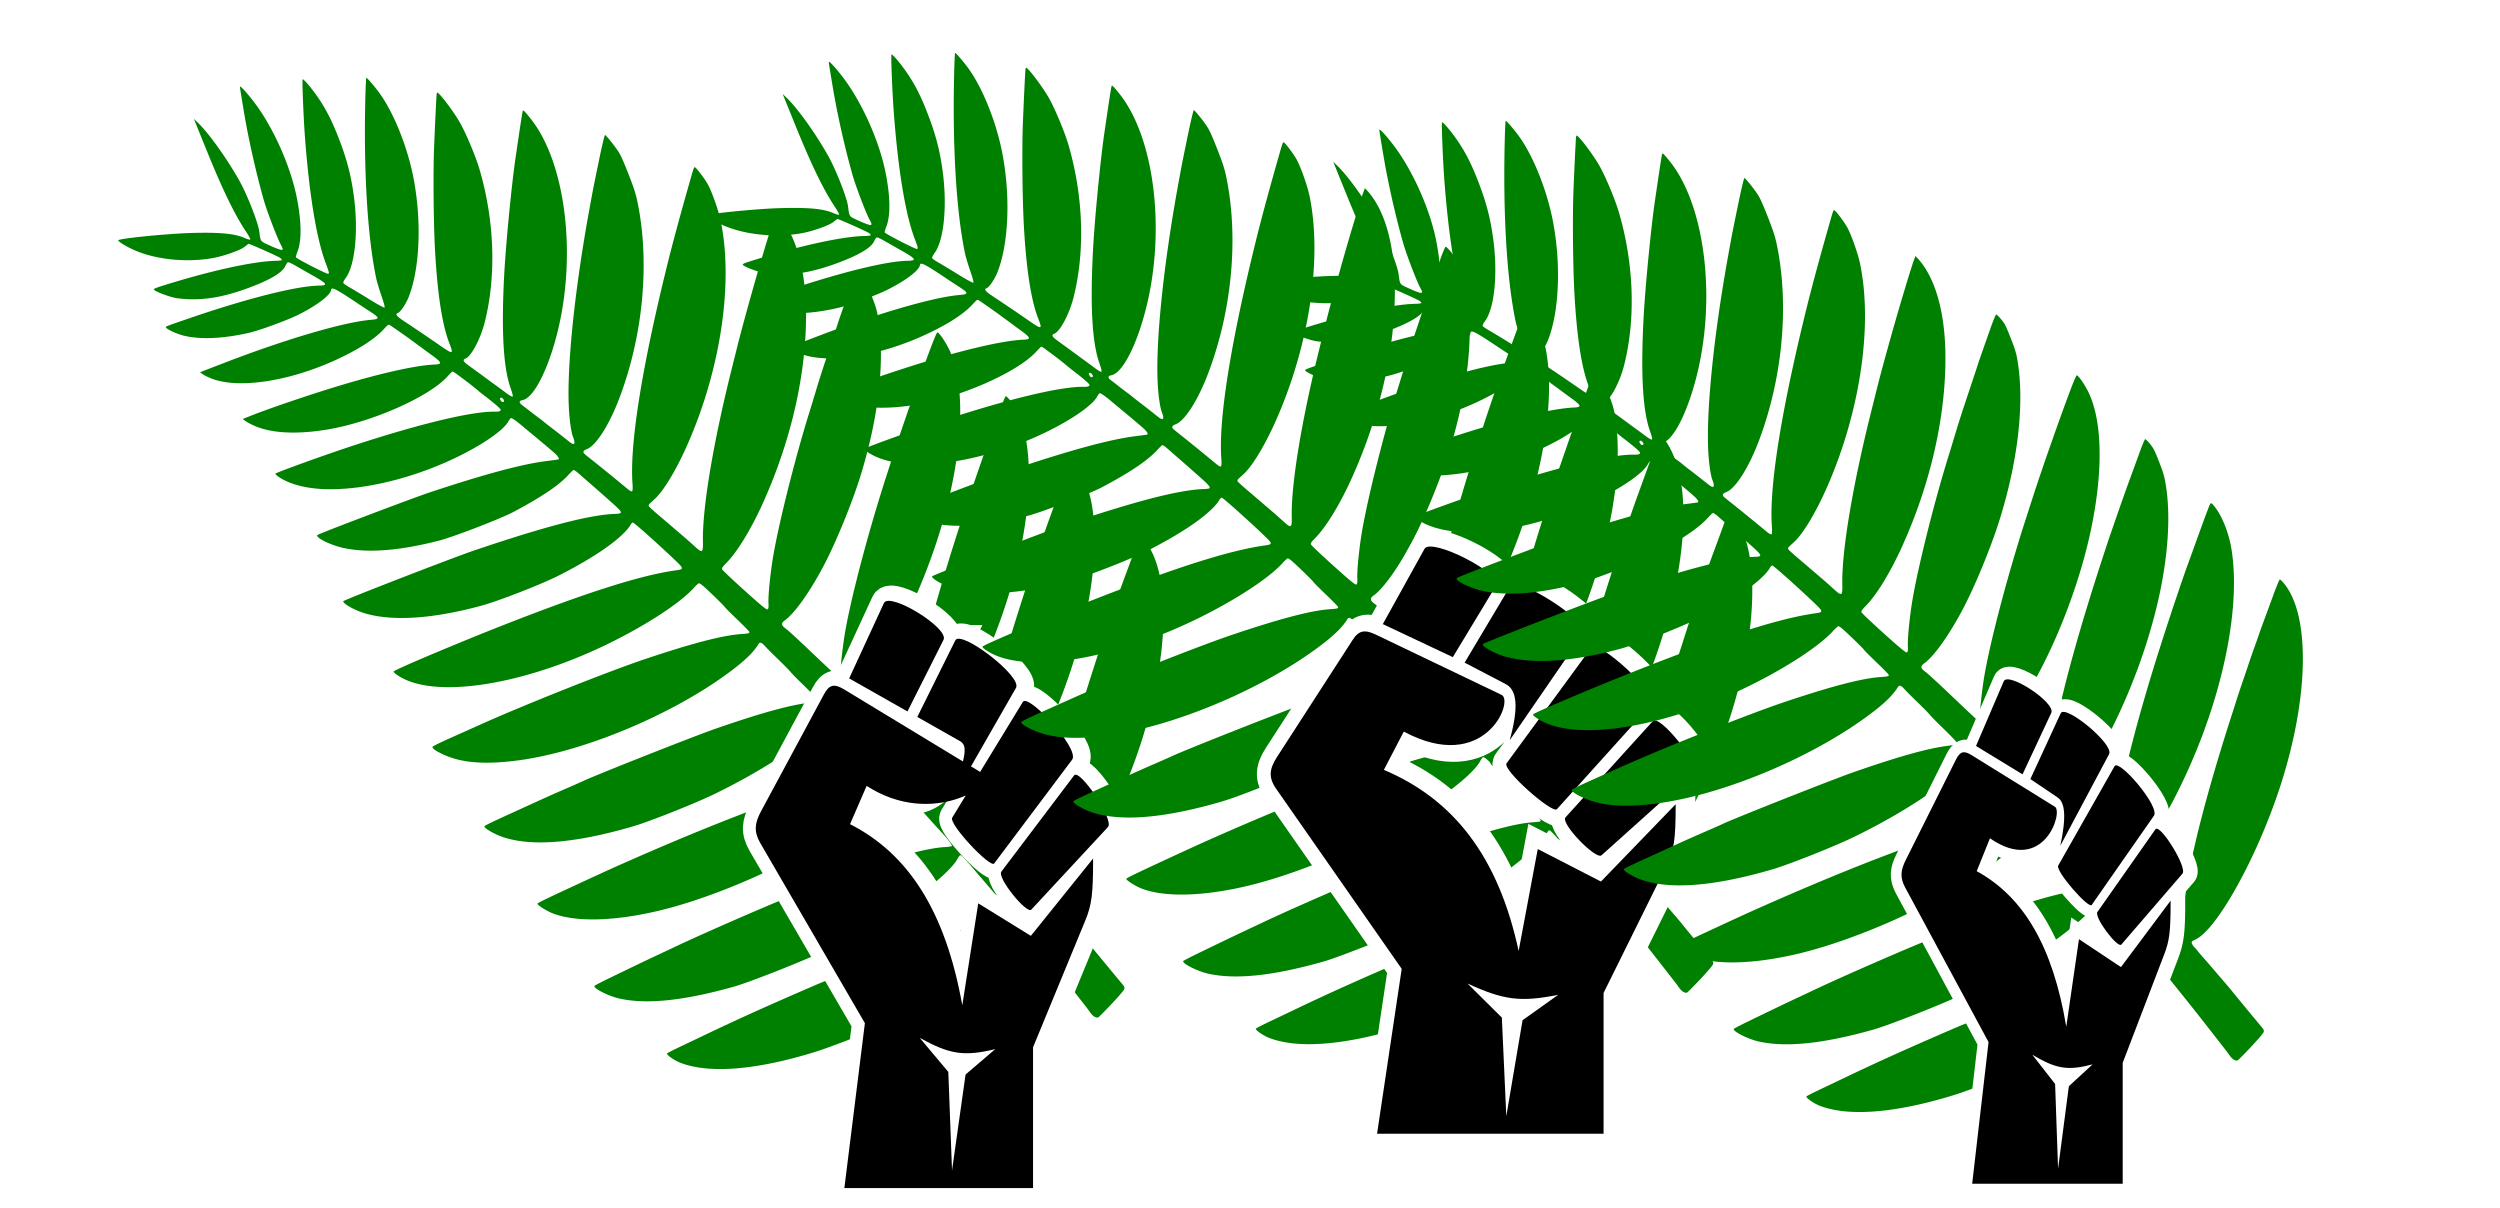 <?xml version="1.0"?>
<svg xmlns="http://www.w3.org/2000/svg" width="1549.52" height="748.423" viewBox="0 0 1549.52 748.423">
  <rect width="1549.52" height="748.423" ry="0" fill="#fff"/>
  <path d="M689.05 622.178c4.323-4.585 7.714-8.588 7.839-9.254.164-.88-.051-1.498-.862-2.469-6.426-7.704-17.789-21.474-18.528-22.453-.518-.685-3.205-3.872-5.972-7.08a2383.182 2383.182 0 01-7.437-8.662 370.997 370.997 0 00-4.9-5.616c-1.372-1.535-2.908-3.362-3.412-4.06-.505-.697-1.339-1.626-1.853-2.065-.514-.438-1.175-1.41-1.469-2.16-.526-1.343-.489-1.386 2.501-2.891 13.277-6.686 37.574-50.552 51.66-93.27 18.373-55.72 19.398-107.587 2.521-127.581-.98-1.163-2.016-2.102-2.301-2.087-.285.015-2.026 4.18-3.869 9.258a2183.667 2183.667 0 01-5.723 15.576c-1.304 3.49-2.701 7.345-3.103 8.568-.403 1.223-1.775 5.124-3.051 8.67-1.276 3.546-2.702 7.634-3.17 9.086-.467 1.452-1.985 5.925-3.372 9.941-1.388 4.016-3.12 9.18-3.848 11.476a4208.5 4208.5 0 01-3.766 11.76c-20.158 62.659-30.911 109.393-29.745 129.276.158 2.697.012 4.808-.349 5.04-.418.268-1.482-.548-3.252-2.494-1.447-1.592-3.37-3.694-4.274-4.673a151.716 151.716 0 01-2.856-3.187 125.26 125.26 0 00-2.874-3.18 138.018 138.018 0 01-3.388-3.788 120.676 120.676 0 00-3.792-4.167c-4.468-4.653-6.879-7.285-7.03-7.675-.088-.225-1.119-1.396-2.292-2.602a7138.664 7138.664 0 01-5.062-5.211c-1.611-1.66-2.932-3.35-2.935-3.753-.003-.47 1.04-1.242 2.913-2.155 9.61-4.684 24.69-27.835 38.795-59.56 21.865-49.18 31.841-101.2 25.995-135.544-1.83-10.745-6.404-21.574-11.474-27.16-.718-.79-1.157-.93-1.517-.482-.519.645-3.054 7.373-9.002 23.893a3190.871 3190.871 0 01-4.29 11.861c-5.72 15.558-17.282 50.636-23.75 72.053-15.486 51.277-23.343 88.607-22.297 105.929.165 2.734.042 5.073-.273 5.196-.548.215-6.62-5.157-7.04-6.229-.111-.284-1.758-2.014-3.66-3.845-1.9-1.83-3.556-3.58-3.677-3.89-.12-.309-1.74-1.97-3.599-3.69-1.858-1.721-3.465-3.348-3.57-3.616-.105-.268-1.808-2.066-3.785-3.995-4.03-3.935-7.215-7.495-7.861-8.791-.352-.707.077-1.23 2.354-2.865 6.86-4.93 17.906-20.476 27.02-38.031 16.59-31.954 28.949-68.078 34.27-100.171 3.509-21.17 4.035-40.188 1.533-55.432-.888-5.411-1.483-7.468-4.128-14.264-2.76-7.09-3.362-8.281-5.625-11.12-1.395-1.748-2.773-3.085-3.063-2.972-.29.114-1.919 4.059-3.62 8.767-1.7 4.707-4.153 11.422-5.449 14.92-2.454 6.624-5.163 14.268-9.549 26.943-1.422 4.11-3.072 8.875-3.667 10.588-.595 1.714-3.325 10.051-6.068 18.528-20.325 62.817-31.74 110.79-31.395 131.94.067 4.132-.056 4.617-1.118 4.424-.737-.134-10.849-9.502-11.186-10.363-.114-.291-4.63-4.746-10.034-9.901-5.405-5.155-10.176-10.067-10.602-10.917-.76-1.513-.727-1.587 1.628-3.653 3.586-3.147 6.054-6.061 10.858-12.821 18.64-26.232 36.983-69.57 45.653-107.859 8.506-37.569 8.468-69.782-.106-88.74-2.248-4.971-6.755-11.604-7.752-11.408-.25.049-1.664 3.24-3.142 7.093-6.145 16.017-18.295 50.528-23.639 67.146a6270.086 6270.086 0 01-4.268 13.203c-11.223 34.575-21.826 74.428-25.983 97.658-1.402 7.835-2.972 21.506-2.96 25.789.005 2.292-.698 3.144-1.97 2.386-.375-.223-7.158-6.59-15.074-14.147-7.917-7.557-15.384-14.44-16.595-15.294-3.15-2.222-3.362-3.565-.847-5.368 5.975-4.284 15.08-17.006 23.586-32.953 7.731-14.497 17.82-38.991 23.233-56.409 11.445-36.824 15.395-72.4 10.936-98.493-.79-4.619-1.504-6.957-4.263-13.941-3.014-7.63-3.542-8.665-5.82-11.406-1.378-1.658-2.757-3.001-3.065-2.985-.308.015-1.827 3.62-3.374 8.009-6.224 17.654-7.622 21.672-8.307 23.872-.394 1.263-2.337 7.139-4.319 13.057-5.2 15.528-6.952 20.966-9.71 30.142-1.35 4.49-3.103 10.242-3.894 12.782-8.72 27.98-18.915 68.697-22.348 89.253-1.714 10.262-3.057 23.827-2.816 28.424.138 2.626-.031 3.646-.647 3.887-.628.246-4.152-2.662-14.266-11.772-7.388-6.654-13.6-12.534-13.804-13.067-.289-.755.278-1.62 2.57-3.92 6.579-6.607 15.067-20.396 22.227-36.108 17.891-39.258 27.476-81.182 27.207-118.996-.194-27.292-6.406-48.865-17.465-60.652l-1.108-1.18-1.166 3.148c-1.344 3.632-7.683 24.554-11.567 38.177-4.827 16.936-8.981 32.162-11.18 40.977l-3.676 14.72c-11.49 45.991-18.178 86.17-17.745 106.598.152 7.165-.309 7.391-5.465 2.679a363.182 363.182 0 00-7.706-6.805c-2.141-1.826-5.29-4.523-6.996-5.994-1.707-1.47-5.371-4.597-8.143-6.948-2.771-2.351-5.157-4.577-5.302-4.946-.145-.37.136-1.044.624-1.498.488-.455 1.933-1.782 3.212-2.949 5.282-4.821 12.992-17.54 19.617-32.36 21.058-47.108 29.229-101.235 21.146-140.08-1.314-6.316-5.644-18.49-8.058-22.66-2.408-4.157-7.454-10.706-8.066-10.467-.533.209-.66.61-4.483 14.097-5.249 18.52-9.526 34.44-12.584 46.831-15.768 63.904-23.237 110.97-21.45 135.177.208 2.821.094 4.673-.298 4.827-.35.137-1.45-.426-2.445-1.251-7.11-5.894-16.195-13.292-21.6-17.591-6.355-5.054-6.044-4.761-6.05-5.705-.005-.557.667-1.069 2.176-1.66 5.664-2.219 13.793-14.984 20.042-31.472 14.817-39.089 18.997-84.159 11.276-121.571-1.108-5.37-2.05-8.31-5.518-17.219-2.842-7.3-4.797-11.71-6.103-13.759-2.326-3.652-7.813-10.514-8.509-10.641-.276-.05-1.898 6.693-3.605 14.985-4.04 19.62-3.818 18.488-6.308 32.213-8.917 49.152-13.726 95.627-12.54 121.192.377 8.111 1.438 15.768 2.595 18.724 1.735 4.427.93 5.541-2.212 3.064-1.066-.841-3.573-2.826-5.572-4.412a335.716 335.716 0 00-6.233-4.825c-1.43-1.068-3.174-2.444-3.876-3.058-.7-.613-2.255-1.821-3.454-2.684-1.198-.863-3.62-2.7-5.38-4.083a305.284 305.284 0 00-4.751-3.665c-2.125-1.58-2.064-2.7.17-3.125 7.057-1.343 16.138-19.228 21.96-43.249 11.553-47.668 4.658-103.173-16.183-130.279-1.497-1.947-3.336-4.174-4.087-4.95-1.286-1.329-1.38-1.345-1.626-.267-.287 1.262-1.44 8.653-2.858 18.311-.507 3.456-1.169 7.954-1.47 9.997-2.528 17.15-6.118 54.274-7.116 73.579-1.747 33.795-.489 56.353 3.842 68.881 1.435 4.152 1.77 5.632 1.316 5.81-.335.131-2.241-1-4.237-2.512a335.646 335.646 0 00-6.306-4.662c-1.473-1.052-3.026-2.182-3.452-2.513-.886-.687-8.15-5.993-13.021-9.509-3.511-2.534-4.038-3.629-2.11-4.384 3.609-1.414 9.303-12.117 11.914-22.397 7.314-28.793 6.133-63.206-3.264-95.119-2.363-8.021-8.575-22.767-12.235-29.038-4.276-7.327-12.935-18.702-13.938-18.31-.158.063-.334.798-.391 1.634-.29 4.225-1.056 20.363-1.54 32.5-.636 15.892-.315 47.973.646 64.616 1.536 26.632 4.404 45.115 8.75 56.408 2.824 7.335 2.6 7.366-6.691.925a1076.693 1076.693 0 00-20.56-13.91c-5.564-3.673-6.491-4.831-4.493-5.614 1.605-.629 4.988-5.71 6.669-10.017 6.837-17.524 8.05-46.46 3.058-72.928-3.64-19.296-12.051-40.526-21.01-53.029-2.958-4.127-7.935-9.921-8.374-9.75-.144.057-.386 4.815-.537 10.574-1.225 46.444 1.192 87.496 6.7 113.79.401 1.915 1.826 6.667 3.165 10.56 1.648 4.788 2.281 7.205 1.956 7.475-.263.22-4.35-1.999-9.08-4.928-4.732-2.93-10.307-6.298-12.391-7.485-2.084-1.187-3.912-2.471-4.061-2.854-.15-.382.498-1.728 1.44-2.99 5.796-7.764 7.967-28.72 5.191-50.097-1.748-13.465-4.441-23.767-9.768-37.363-4.241-10.825-7.923-17.914-13.241-25.49-3.67-5.23-8.203-10.514-8.813-10.275-.434.17.492 23.418 1.428 35.883 2.682 35.7 7.148 62.82 12.85 78.033 2.112 5.634 2.286 6.372 1.575 6.65-.806.316-19.693-9.366-20.051-10.279-.104-.265.401-2.016 1.122-3.892 2.636-6.854 2.31-19.54-.889-34.59-4.097-19.276-14.642-42.543-26.106-57.601-4.68-6.148-8.914-10.692-8.818-9.465.102 1.299 2.772 17.367 3.864 23.25 2.795 15.062 6.829 32.388 10.853 46.62 1.954 6.91 8.18 23.275 10.56 27.758 1.466 2.76 1.526 3.036.73 3.348-.487.19-3.547-.885-6.948-2.441-6.763-3.096-6.154-2.302-7.119-9.274-.74-5.35-7.41-22.383-11.97-30.572-7.948-14.273-19.38-30.251-26.387-36.883l-2.125-2.011 7.905 19.513c9.849 24.309 17.276 39.635 24.403 50.355 1.465 2.202 2.665 4.335 2.668 4.739.003.499-1.304.174-4.069-1.01-5.943-2.545-15.583-3.383-32.903-2.862-15.276.46-44.87 3.447-44.857 4.527.01.911 5.154 4.021 10.37 6.271 13.15 5.672 31.418 7.546 47.484 4.873 7.121-1.185 17.8-4.915 20.54-7.173 1.12-.923 2.173-1.733 2.343-1.799.465-.182 18.104 7.674 19.575 8.719.705.5 1.197 1.101 1.094 1.337-.103.236-1.687.451-3.52.48-13.947.212-41.385 6.261-71.096 15.674-3.835 1.215-4.858 1.685-4.675 2.151.472 1.205 10.265 4.847 14.51 5.397 13.54 1.753 26.638-.071 42.873-5.97 14.425-5.242 22.262-9.85 24.167-14.21.454-1.04 1.105-1.999 1.447-2.133.342-.134 2.19.657 4.105 1.757 1.916 1.1 6.644 3.79 10.508 5.977 9.97 5.645 10.618 6.631 4.425 6.747-13.907.261-44.514 7.995-80.241 20.276-15.934 5.477-15.123 5.123-13.974 6.103 1.644 1.401 6.924 3.694 10.637 4.618 10.129 2.52 24.352 1.916 40.244-1.71 7.024-1.604 24.055-7.85 31.126-11.416 11.385-5.743 19.537-11.957 19.988-15.238.281-2.041 2.945-.671 17.007 8.747a516.885 516.885 0 006.716 4.407c6.675 4.292 6.713 4.91.34 5.465-16.438 1.43-52.21 11.95-89.7 26.38l-15.591 6 1.427 1.129c.784.621 3.23 1.85 5.433 2.731 19.334 7.73 57.898.09 89.783-17.785 7.26-4.07 13.345-8.526 16.906-12.378 3.091-3.344 3.21-3.424 4.194-2.796 1.795 1.146 10.354 7.132 12.796 8.95 1.303.97 3.346 2.47 4.54 3.335 1.193.865 3.235 2.366 4.536 3.337 1.302.97 3.355 2.467 4.563 3.327 1.207.859 2.805 2.145 3.552 2.858 1.847 1.765 1.253 2.411-2.357 2.563-13.36.562-39.706 6.812-71.09 16.863-15.288 4.896-32.583 10.87-40.924 14.135l-6.91 2.706 1.414 1.13c.779.62 3.186 1.938 5.35 2.927 10.63 4.859 26.454 5.72 45.76 2.491 27.676-4.628 62.719-20.102 74.325-32.818 1.479-1.62 2.873-3.01 3.097-3.087.225-.077 1.404.611 2.621 1.53 1.218.919 2.756 2.063 3.42 2.544 2.68 1.942 7.819 5.948 9.421 7.344.938.817 2.865 2.364 4.282 3.437 5.216 3.95 9.808 7.865 10.101 8.613.384.98-.855 1.47-3.555 1.407-13.925-.327-46.394 7.447-87.789 21.018-17.443 5.719-47.894 16.722-48.197 17.416-.14.321 1.1 1.416 2.87 2.533 7.256 4.577 18.207 7.086 30.991 7.1 25.269.028 57.06-8.52 83.922-22.566 13.592-7.106 23.703-14.47 26.467-19.275.65-1.13 1.401-2.14 1.67-2.246.522-.204 3.326 1.692 6.63 4.484 1.115.941 4.357 3.641 7.206 6 6.531 5.409 10.81 9.027 13.356 11.294 2.023 1.803 3.062 3.514 2.311 3.808-.227.09-3.502.543-7.276 1.009-15.023 1.853-38.19 8.06-72.28 19.367-10.737 3.56-68.836 25.595-69.794 26.47-1.665 1.52 8.316 6.448 16.49 8.141 15.156 3.14 34.36 1.625 58.859-4.643 8.855-2.266 38.227-13.58 46.067-17.746 17.516-9.307 28.165-16.476 34.052-22.927 1.438-1.575 2.87-2.964 3.182-3.086.312-.122 1.75.829 3.195 2.113a915.273 915.273 0 006.835 5.983c2.315 2.006 7.704 6.746 11.976 10.534 8.989 7.972 9.164 8.367 3.786 8.558-15.599.551-42.624 7.558-87.094 22.582-13.22 4.466-80.994 30.736-81.34 31.528-.56 1.278 6.59 5.404 12.67 7.312 17.06 5.353 42.48 3.77 72.955-4.541 11.095-3.026 37.887-13.517 48.774-19.099 19.24-9.864 33.686-19.51 40.75-27.21 1.245-1.357 2.556-3.08 2.913-3.83.358-.75 1.01-1.365 1.45-1.369.732-.005 16.723 14.29 26.592 23.77 4.988 4.793 4.99 5.163.027 5.851-21.488 2.982-54.264 13.344-105.137 33.238-28.767 11.25-69.287 28.35-69.773 29.445-.342.77 3.903 3.606 8.06 5.384 24.962 10.679 76.684 1.2 125.937-23.081 23.422-11.547 43.758-24.897 52.104-34.207 1.179-1.315 2.525-2.54 2.992-2.723.647-.254 2.635 1.379 8.357 6.863 4.129 3.957 7.608 7.452 7.73 7.766.124.313 3.52 3.728 7.55 7.587 4.028 3.86 7.454 7.35 7.613 7.756.384.978-.135 1.128-5.074 1.474-11.455.802-30.076 5.65-59.353 15.454-21.894 7.33-74.148 28.076-100.911 40.062l-20.562 9.204c-5.542 2.48-10.196 4.777-10.343 5.106-.403.901 1.565 2.378 6.018 4.514 11.316 5.43 25.482 6.684 46.03 4.078 40.55-5.143 95.106-27.705 131.178-54.249 10.082-7.419 15.66-12.776 18.926-18.176.692-1.143 1.99-.694 3.708 1.285.925 1.066 4.587 4.744 8.137 8.174 3.55 3.43 7.083 7.012 7.85 7.96.766.95 3.346 3.625 5.734 5.947 6.468 6.287 10.022 9.925 10.745 10.998.827 1.225-.039 1.59-5.34 2.256-12.396 1.556-30.197 6.524-58.071 16.206-12.81 4.45-73.546 28.457-81.343 32.153-1.373.65-6.33 2.838-11.015 4.861a1054.3 1054.3 0 00-16.737 7.434c-4.52 2.066-11.815 5.397-16.21 7.402-14.288 6.518-17.348 8.016-17.443 8.538-.17.933 4.564 3.912 9.152 5.76 17.603 7.089 45.91 5.095 83.194-5.86 10.24-3.01 38.22-14.144 50.298-20.017 29.905-14.542 56.446-32.002 68.391-44.99 3.15-3.425 4.054-4.165 4.79-3.921.498.164 1.063.702 1.256 1.194.193.492 1.15 1.601 2.128 2.465 2.163 1.91 7.972 7.919 11.592 11.99 1.464 1.648 3.456 3.775 4.426 4.727 2.233 2.192 5.541 5.69 6.87 7.267.563.668 2.145 2.294 3.514 3.613 2.735 2.634 3.79 4.562 2.725 4.979-.37.145-2.786.37-5.367.5-22.238 1.115-80.232 21.387-153.28 53.579-10.746 4.735-15.577 6.934-34.493 15.7-16.91 7.836-22.076 10.354-22.322 10.881-.366.784 5.717 4.63 9.725 6.148 14.286 5.412 38.1 4.766 65.562-1.778 23.742-5.657 54.304-17.433 79.846-30.767 30.633-15.99 59.106-36.657 64.267-46.647.579-1.119 1.35-2.151 1.714-2.294.676-.265 4.156 2.616 4.635 3.837.145.371 1.03 1.411 1.965 2.31 1.607 1.546 3.346 3.452 9.145 10.025 1.36 1.54 3.21 3.601 4.114 4.58a175.77 175.77 0 012.865 3.184c1.143 1.314 2.668 2.984 7.6 8.327 2.92 3.16 5.632 6.85 5.41 7.358-.105.242-2.036.54-4.29.665-19.737 1.086-64.61 16.539-127.016 43.738-18.89 8.234-32.217 14.22-41.886 18.814-3.37 1.601-7.973 3.766-10.228 4.812-4.431 2.054-18.13 8.634-30.206 14.509-4.146 2.017-7.701 3.885-7.902 4.152-1.068 1.424 8.839 6.427 15.658 7.907 16.993 3.688 39.886 1.279 70.851-7.456 10.106-2.85 45.577-16.925 57.074-22.646 15.35-7.64 28.97-15.307 43.001-24.212 18.035-11.444 34.3-25.05 38.144-31.908.742-1.325 1.57-2.494 1.838-2.6.775-.303 2.004.942 8.62 8.736 1.32 1.555 4.664 5.453 7.431 8.662 2.767 3.21 5.464 6.393 5.992 7.074.529.68 3.207 3.87 5.952 7.089 2.745 3.217 5.135 6.197 5.312 6.622.508 1.221-.393 1.588-5.091 2.072-8.5.877-21.614 4.156-39.714 9.931-10.548 3.366-62.813 23.631-79.448 30.805-26.73 11.528-46.983 20.657-65.656 29.596a5763.844 5763.844 0 01-16.785 7.998c-4.245 2.012-7.935 3.907-8.2 4.212-.634.73 4.475 4.325 8.206 5.772 17.957 6.965 47.429 4.548 84.108-6.895 8.283-2.585 31.434-11.488 38.831-14.933 28.228-13.148 51.565-26.606 68.696-39.618 10.222-7.764 17.354-14.382 20.27-18.81 1.524-2.314 1.938-2.022 8.191 5.79 1.985 2.48 4.427 5.52 5.426 6.758 1 1.237 2.732 3.404 3.85 4.817 1.118 1.412 3.023 3.815 4.234 5.34 2.561 3.225 6.926 8.8 11.692 14.933 1.852 2.383 4.31 5.539 5.463 7.012 1.153 1.472 2.743 3.597 3.535 4.721 1.498 2.127 3.532 3.304 4.762 2.756.393-.176 4.144-3.955 8.334-8.4zM310.77 248.752c-.95-1.041-1.13-1.937-.441-2.206.667-.261 1.595.489 2.054 1.662.353.9-.902 1.323-1.613.544z" fill="green"/>
  <path d="M571.559 643.262c18.544 10.237 27.342 11.7 46.834 6.987l-18.409 15.762-8.392 59.473-2.301-61.098zm-98.27-140.56c-3.926 7.313-4.738 12.513-.542 19.825l64.837 111.635-12.724 102.21h116.95v-87.26l32.216-78.161c4.196-10.075 5.008-16.575 5.008-38.837l-38.577 47.937-32.622-20.15-9.881 63.211c-10.423-58.336-33.434-93.923-69.575-112.285l10.288-23.724c41.69 26.812 57.121-19.012 50.489-22.75l-64.973-37.373c-5.414-3.088-8.663-2.925-11.979 3.412zm193.969-22.099l-45.075 59.636c-2.842 3.738 15.702 26.487 18.544 23.562l47.511-51.186c4.061-4.388-17.596-36.562-20.98-32.012zm-75.53 26.162c-2.437 3.9 23.687 31.524 25.988 28.437l48.324-64.349c5.008-6.662-27.208-41.274-30.524-35.83zm1.894-109.847l-23.552 47.449 21.251 13.324c5.415 3.413 7.039 13 2.03 34.774l37.901-66.135c3.926-7.15-34.246-36.237-37.63-29.412zm-44.262-23.075l-21.522 46.637 36.14 20.474 22.335-44.361c3.655-7.313-33.569-30.062-36.953-22.75z" stroke="#fff" stroke-width="18.975"/>
  <path d="M570.039 643.262c18.544 10.237 27.342 11.7 46.834 6.987l-18.41 15.762-8.391 59.473-2.301-61.098zm-98.271-140.56c-3.926 7.313-4.738 12.513-.542 19.825l64.837 111.635-12.723 102.21h116.95v-87.26l32.215-78.161c4.196-10.075 5.009-16.575 5.009-38.837l-38.578 47.937-32.621-20.15-9.881 63.211C586.01 564.776 563 529.19 526.859 510.827l10.287-23.724c41.69 26.812 80.85-2.585 74.217-6.322l-88.7-53.801c-5.415-3.088-8.663-2.925-11.98 3.412zm193.97-22.099l-45.075 59.636c-2.843 3.738 15.701 26.487 18.544 23.562l47.511-51.186c4.06-4.388-17.597-36.562-20.98-32.012zm-75.531 26.162c-2.436 3.9 23.688 31.524 25.989 28.437l48.323-64.349c5.008-6.662-27.207-41.274-30.523-35.83zm1.895-109.847l-23.552 47.449 26.727 15.15c5.414 3.412 1.563 11.174-3.446 32.948l37.9-66.135c3.926-7.15-34.245-36.237-37.629-29.412zm-44.262-23.075l-21.522 46.637 36.14 20.474 22.335-44.361c3.654-7.313-33.57-30.062-36.953-22.75z"/>
  <g>
    <path d="M1054.005 606.769c4.322-4.584 7.713-8.588 7.838-9.253.164-.88-.051-1.499-.862-2.47-6.426-7.704-17.789-21.474-18.528-22.453-.518-.685-3.205-3.872-5.972-7.08a2382.34 2382.34 0 01-7.437-8.661 371.319 371.319 0 00-4.9-5.617c-1.372-1.535-2.908-3.362-3.412-4.06-.505-.697-1.339-1.626-1.853-2.064-.514-.439-1.175-1.41-1.469-2.16-.526-1.343-.489-1.387 2.501-2.892 13.277-6.685 37.574-50.552 51.66-93.269 18.373-55.722 19.398-107.588 2.521-127.582-.98-1.162-2.016-2.101-2.301-2.087-.285.015-2.026 4.181-3.869 9.258a2185.789 2185.789 0 01-5.723 15.576c-1.304 3.49-2.701 7.346-3.103 8.568-.403 1.223-1.775 5.124-3.05 8.67-1.277 3.546-2.703 7.635-3.17 9.087-.468 1.451-1.986 5.925-3.373 9.94-1.388 4.016-3.12 9.18-3.848 11.476a4196.33 4196.33 0 01-3.766 11.76c-20.158 62.659-30.911 109.393-29.745 129.276.158 2.698.012 4.808-.349 5.04-.417.269-1.482-.547-3.252-2.494-1.447-1.592-3.37-3.694-4.274-4.672a151.802 151.802 0 01-2.856-3.188c-.667-.775-1.96-2.206-2.874-3.18a138.018 138.018 0 01-3.388-3.788 120.709 120.709 0 00-3.792-4.166c-4.468-4.653-6.879-7.285-7.03-7.676-.088-.225-1.119-1.396-2.292-2.602a6997.337 6997.337 0 01-5.062-5.211c-1.611-1.66-2.932-3.35-2.934-3.753 0-.47 1.039-1.242 2.912-2.155 9.61-4.684 24.69-27.835 38.795-59.56 21.865-49.179 31.841-101.2 25.995-135.543-1.83-10.746-6.404-21.575-11.474-27.16-.718-.79-1.157-.93-1.517-.482-.519.644-3.054 7.373-9.002 23.892a3196.638 3196.638 0 01-4.29 11.861c-5.72 15.559-17.282 50.636-23.75 72.053-15.486 51.277-23.343 88.607-22.297 105.93.165 2.734.042 5.072-.273 5.196-.548.214-6.62-5.158-7.04-6.23-.111-.284-1.758-2.014-3.66-3.844-1.9-1.831-3.556-3.582-3.677-3.89-.12-.31-1.74-1.97-3.599-3.69-1.858-1.722-3.465-3.349-3.57-3.617-.105-.268-1.808-2.065-3.785-3.995-4.03-3.935-7.215-7.495-7.861-8.79-.352-.707.077-1.23 2.354-2.866 6.86-4.93 17.906-20.476 27.02-38.031 16.59-31.954 28.949-68.078 34.27-100.171 3.509-21.169 4.035-40.187 1.533-55.432-.888-5.411-1.483-7.467-4.128-14.263-2.76-7.09-3.362-8.282-5.625-11.12-1.395-1.749-2.773-3.086-3.063-2.973-.29.114-1.919 4.059-3.62 8.767a2425.049 2425.049 0 01-5.449 14.92c-2.454 6.625-5.163 14.268-9.549 26.943-1.422 4.11-3.072 8.875-3.667 10.589-.595 1.713-3.325 10.05-6.068 18.527-20.325 62.818-31.74 110.79-31.395 131.941.067 4.13-.055 4.617-1.118 4.423-.737-.134-10.849-9.502-11.186-10.363-.114-.29-4.63-4.746-10.034-9.9-5.405-5.155-10.176-10.068-10.602-10.917-.76-1.514-.727-1.587 1.628-3.654 3.586-3.147 6.054-6.061 10.858-12.821 18.64-26.232 36.983-69.57 45.653-107.858 8.507-37.57 8.468-69.782-.106-88.74-2.248-4.972-6.755-11.605-7.752-11.41-.25.05-1.664 3.242-3.142 7.095-6.145 16.017-18.295 50.527-23.639 67.145a6249.407 6249.407 0 01-4.268 13.203c-11.223 34.575-21.826 74.429-25.983 97.659-1.402 7.834-2.972 21.506-2.96 25.788.008 2.293-.697 3.144-1.97 2.387-.375-.224-7.158-6.59-15.074-14.147-7.916-7.558-15.384-14.44-16.595-15.295-3.15-2.221-3.362-3.565-.847-5.368 5.975-4.284 15.081-17.006 23.586-32.953 7.731-14.497 17.82-38.99 23.233-56.409 11.445-36.824 15.395-72.4 10.936-98.492-.79-4.62-1.504-6.958-4.263-13.942-3.014-7.629-3.542-8.665-5.82-11.406-1.378-1.658-2.757-3.001-3.065-2.985-.308.016-1.827 3.62-3.374 8.01-6.224 17.653-7.622 21.671-8.307 23.871-.393 1.263-2.337 7.14-4.319 13.058-5.2 15.527-6.952 20.966-9.71 30.141-1.35 4.49-3.103 10.242-3.894 12.782-8.72 27.98-18.915 68.698-22.348 89.254-1.714 10.262-3.057 23.826-2.816 28.423.138 2.627-.031 3.646-.647 3.887-.628.247-4.152-2.662-14.266-11.771-7.388-6.655-13.6-12.535-13.804-13.068-.289-.755.278-1.62 2.57-3.92 6.579-6.607 15.067-20.395 22.227-36.108 17.891-39.258 27.476-81.182 27.207-118.995-.194-27.292-6.406-48.865-17.465-60.652l-1.108-1.181-1.166 3.148c-1.344 3.632-7.683 24.554-11.567 38.178-4.827 16.935-8.981 32.16-11.18 40.976l-3.676 14.72c-11.49 45.992-18.178 86.17-17.745 106.598.152 7.165-.309 7.391-5.465 2.68a363.098 363.098 0 00-7.706-6.806 2248.61 2248.61 0 01-6.996-5.994c-1.707-1.47-5.371-4.597-8.143-6.948-2.771-2.35-5.157-4.576-5.302-4.946-.145-.369.136-1.043.624-1.498.488-.455 1.933-1.782 3.212-2.949 5.282-4.821 12.993-17.54 19.617-32.36 21.058-47.108 29.229-101.235 21.146-140.08-1.314-6.316-5.644-18.49-8.058-22.66-2.408-4.157-7.454-10.706-8.066-10.466-.532.208-.66.61-4.483 14.096-5.249 18.52-9.526 34.44-12.584 46.832-15.768 63.903-23.237 110.97-21.45 135.176.208 2.822.094 4.674-.298 4.827-.35.137-1.45-.426-2.445-1.25-7.11-5.894-16.195-13.293-21.6-17.592-6.355-5.054-6.044-4.76-6.05-5.704 0-.557.667-1.07 2.176-1.66 5.664-2.22 13.793-14.984 20.042-31.472 14.817-39.09 18.997-84.16 11.276-121.572-1.108-5.37-2.05-8.31-5.518-17.218-2.842-7.301-4.797-11.71-6.103-13.76-2.326-3.652-7.813-10.514-8.509-10.64-.276-.051-1.898 6.692-3.605 14.984-4.04 19.62-3.817 18.488-6.308 32.213-8.917 49.152-13.726 95.627-12.54 121.193.377 8.11 1.438 15.767 2.595 18.723 1.735 4.427.93 5.541-2.212 3.064-1.066-.84-3.573-2.826-5.572-4.412a335.716 335.716 0 00-6.233-4.825c-1.43-1.068-3.174-2.444-3.876-3.058-.7-.613-2.255-1.821-3.454-2.684-1.198-.863-3.62-2.7-5.38-4.083a305.284 305.284 0 00-4.751-3.665c-2.125-1.579-2.064-2.7.17-3.125 7.057-1.342 16.138-19.227 21.96-43.248 11.553-47.668 4.658-103.173-16.183-130.28-1.496-1.946-3.336-4.174-4.087-4.95-1.286-1.329-1.38-1.344-1.625-.267-.287 1.262-1.441 8.653-2.859 18.312-.507 3.455-1.169 7.954-1.47 9.996-2.528 17.15-6.118 54.274-7.116 73.579-1.747 33.795-.489 56.354 3.842 68.882 1.435 4.152 1.77 5.631 1.317 5.81-.336.13-2.242-1-4.238-2.513a335.646 335.646 0 00-6.306-4.662c-1.473-1.051-3.026-2.182-3.452-2.512-.886-.688-8.15-5.993-13.021-9.51-3.511-2.534-4.038-3.629-2.11-4.384 3.61-1.414 9.303-12.117 11.914-22.396 7.314-28.794 6.133-63.206-3.264-95.12-2.363-8.02-8.575-22.767-12.235-29.038-4.276-7.327-12.935-18.702-13.938-18.309-.158.062-.334.797-.391 1.634-.29 4.224-1.056 20.362-1.54 32.5-.636 15.892-.315 47.972.646 64.615 1.536 26.633 4.404 45.115 8.75 56.408 2.824 7.335 2.6 7.366-6.691.925a1076.693 1076.693 0 00-20.56-13.91c-5.564-3.673-6.491-4.83-4.493-5.614 1.606-.629 4.988-5.71 6.669-10.017 6.837-17.524 8.05-46.46 3.058-72.928-3.64-19.296-12.051-40.525-21.01-53.028-2.958-4.128-7.935-9.922-8.374-9.75-.144.056-.385 4.814-.537 10.573-1.225 46.444 1.192 87.496 6.7 113.79.402 1.915 1.826 6.667 3.165 10.56 1.648 4.788 2.281 7.206 1.956 7.475-.263.22-4.35-1.998-9.08-4.928-4.732-2.93-10.307-6.297-12.391-7.485-2.084-1.187-3.912-2.47-4.061-2.853-.15-.383.498-1.729 1.44-2.991 5.796-7.764 7.967-28.72 5.191-50.097-1.748-13.464-4.441-23.766-9.768-37.363-4.241-10.825-7.923-17.913-13.241-25.49-3.67-5.23-8.203-10.514-8.813-10.275-.434.17.492 23.419 1.428 35.884 2.682 35.699 7.148 62.82 12.85 78.032 2.112 5.635 2.286 6.372 1.575 6.65-.806.317-19.693-9.366-20.051-10.279-.104-.265.401-2.016 1.122-3.891 2.636-6.855 2.31-19.541-.889-34.59-4.097-19.276-14.642-42.544-26.106-57.602-4.68-6.148-8.914-10.692-8.818-9.465.102 1.299 2.772 17.368 3.864 23.25 2.795 15.062 6.829 32.388 10.853 46.62 1.954 6.91 8.18 23.275 10.56 27.758 1.466 2.76 1.526 3.037.73 3.349-.487.19-3.547-.885-6.948-2.442-6.763-3.095-6.154-2.301-7.119-9.274-.74-5.35-7.409-22.383-11.97-30.571-7.948-14.274-19.38-30.252-26.387-36.884l-2.125-2.01 7.905 19.512c9.849 24.309 17.276 39.635 24.403 50.355 1.465 2.203 2.665 4.335 2.668 4.74.003.498-1.304.173-4.069-1.01-5.942-2.546-15.583-3.384-32.903-2.862-15.276.46-44.87 3.446-44.857 4.527.01.91 5.154 4.02 10.37 6.27 13.15 5.672 31.418 7.547 47.484 4.873 7.121-1.185 17.8-4.914 20.54-7.173 1.12-.923 2.174-1.732 2.343-1.799.465-.182 18.104 7.675 19.575 8.719.705.5 1.197 1.102 1.094 1.337-.103.236-1.687.452-3.52.48-13.947.213-41.385 6.262-71.096 15.674-3.835 1.215-4.858 1.685-4.675 2.151.472 1.205 10.265 4.848 14.51 5.397 13.54 1.753 26.638-.07 42.873-5.97 14.425-5.242 22.262-9.85 24.167-14.21.454-1.04 1.105-1.999 1.447-2.132.342-.134 2.19.656 4.105 1.756 1.916 1.1 6.644 3.79 10.508 5.977 9.97 5.645 10.618 6.631 4.425 6.748-13.907.26-44.514 7.995-80.241 20.276-15.934 5.477-15.123 5.123-13.974 6.102 1.644 1.402 6.925 3.694 10.637 4.618 10.129 2.52 24.352 1.916 40.244-1.71 7.024-1.603 24.055-7.85 31.126-11.416 11.385-5.742 19.537-11.956 19.988-15.237.281-2.042 2.945-.672 17.007 8.746a516.885 516.885 0 006.716 4.408c6.675 4.29 6.713 4.91.34 5.464-16.438 1.43-52.21 11.95-89.7 26.38l-15.591 6 1.427 1.13c.784.62 3.23 1.85 5.433 2.73 19.334 7.73 57.898.09 89.783-17.785 7.26-4.07 13.345-8.526 16.907-12.378 3.09-3.344 3.21-3.423 4.193-2.796 1.795 1.146 10.354 7.133 12.796 8.95 1.303.97 3.346 2.47 4.54 3.336 1.193.864 3.235 2.366 4.537 3.336 1.301.97 3.354 2.468 4.562 3.327 1.207.86 2.805 2.146 3.552 2.859 1.847 1.764 1.253 2.41-2.357 2.562-13.36.562-39.706 6.812-71.09 16.863-15.288 4.896-32.583 10.87-40.924 14.136l-6.91 2.706 1.415 1.129c.778.62 3.185 1.938 5.349 2.927 10.63 4.859 26.454 5.72 45.76 2.492 27.676-4.629 62.719-20.102 74.325-32.82 1.479-1.62 2.873-3.009 3.097-3.086.225-.077 1.404.612 2.621 1.53 1.218.919 2.756 2.064 3.42 2.544 2.68 1.943 7.819 5.948 9.421 7.345.938.817 2.865 2.363 4.282 3.436 5.216 3.95 9.808 7.865 10.101 8.613.384.98-.855 1.47-3.555 1.407-13.925-.327-46.394 7.447-87.789 21.018-17.443 5.72-47.894 16.723-48.197 17.416-.14.321 1.1 1.416 2.87 2.533 7.256 4.577 18.207 7.086 30.991 7.1 25.269.029 57.06-8.52 83.922-22.565 13.592-7.107 23.703-14.47 26.467-19.275.65-1.13 1.401-2.142 1.67-2.247.522-.204 3.326 1.693 6.63 4.484 1.115.941 4.357 3.642 7.206 6 6.531 5.409 10.81 9.028 13.356 11.295 2.024 1.802 3.062 3.513 2.311 3.807-.227.09-3.502.543-7.276 1.01-15.023 1.852-38.19 8.06-72.28 19.366-10.737 3.56-68.836 25.595-69.794 26.47-1.665 1.52 8.316 6.448 16.49 8.141 15.156 3.14 34.36 1.625 58.859-4.643 8.855-2.266 38.227-13.58 46.067-17.746 17.516-9.306 28.165-16.476 34.053-22.927 1.437-1.575 2.869-2.964 3.18-3.086.313-.122 1.75.829 3.196 2.113a916.769 916.769 0 006.835 5.983c2.315 2.006 7.704 6.746 11.976 10.535 8.99 7.97 9.164 8.367 3.786 8.557-15.599.551-42.624 7.559-87.094 22.583-13.22 4.466-80.994 30.735-81.34 31.527-.56 1.279 6.59 5.404 12.67 7.312 17.06 5.353 42.48 3.77 72.955-4.54 11.095-3.027 37.887-13.518 48.774-19.1 19.24-9.864 33.686-19.51 40.75-27.21 1.245-1.357 2.556-3.08 2.913-3.83.358-.75 1.01-1.365 1.45-1.368.732-.005 16.723 14.288 26.592 23.77 4.988 4.792 4.99 5.162.028 5.85-21.489 2.982-54.264 13.344-105.137 33.239-28.768 11.25-69.287 28.35-69.774 29.445-.341.77 3.904 3.605 8.06 5.383 24.963 10.679 76.684 1.2 125.938-23.081 23.421-11.546 43.757-24.897 52.103-34.207 1.179-1.315 2.526-2.54 2.993-2.723.647-.254 2.635 1.38 8.356 6.863 4.13 3.958 7.608 7.452 7.731 7.766.123.314 3.52 3.728 7.549 7.588s7.455 7.35 7.614 7.755c.383.978-.136 1.129-5.075 1.474-11.454.802-30.076 5.65-59.353 15.454-21.893 7.331-74.148 28.076-100.91 40.062-5.767 2.583-15.02 6.725-20.562 9.204-5.542 2.48-10.197 4.778-10.344 5.106-.403.902 1.565 2.378 6.019 4.515 11.315 5.429 25.481 6.683 46.029 4.077 40.55-5.143 95.107-27.705 131.179-54.248 10.082-7.42 15.66-12.777 18.926-18.176.691-1.144 1.989-.695 3.707 1.285.926 1.065 4.588 4.743 8.138 8.173 3.55 3.43 7.082 7.012 7.849 7.96.766.95 3.347 3.625 5.735 5.947 6.467 6.287 10.022 9.926 10.745 10.998.826 1.225-.04 1.59-5.34 2.256-12.397 1.557-30.198 6.524-58.072 16.206-12.81 4.45-73.545 28.457-81.342 32.153-1.374.65-6.33 2.839-11.016 4.862a1054.333 1054.333 0 00-16.736 7.434c-4.52 2.065-11.815 5.396-16.211 7.401-14.288 6.518-17.347 8.016-17.443 8.538-.17.933 4.565 3.912 9.153 5.76 17.602 7.089 45.91 5.095 83.194-5.86 10.24-3.009 38.22-14.144 50.297-20.017 29.905-14.542 56.447-32.002 68.392-44.99 3.15-3.424 4.053-4.164 4.789-3.921.498.165 1.064.702 1.256 1.194.193.493 1.151 1.602 2.129 2.465 2.162 1.91 7.971 7.919 11.591 11.991 1.464 1.647 3.456 3.774 4.426 4.726 2.233 2.192 5.541 5.691 6.87 7.268.564.667 2.145 2.293 3.515 3.613 2.735 2.634 3.79 4.561 2.724 4.978-.37.145-2.785.37-5.366.5-22.239 1.115-80.233 21.387-153.28 53.579-10.747 4.736-15.578 6.935-34.494 15.7-16.91 7.836-22.075 10.354-22.322 10.881-.366.784 5.718 4.63 9.726 6.149 14.285 5.41 38.1 4.765 65.562-1.779 23.741-5.657 54.303-17.433 79.846-30.766 30.632-15.99 59.106-36.657 64.267-46.647.578-1.12 1.35-2.152 1.713-2.294.677-.265 4.157 2.615 4.635 3.836.145.372 1.03 1.411 1.966 2.311 1.607 1.545 3.345 3.45 9.145 10.024 1.359 1.54 3.21 3.601 4.113 4.58a175.55 175.55 0 012.865 3.184c1.144 1.314 2.668 2.985 7.601 8.327 2.92 3.161 5.632 6.85 5.41 7.358-.106.242-2.036.541-4.29.665-19.738 1.087-64.611 16.539-127.016 43.739-18.89 8.233-32.217 14.219-41.887 18.813-3.37 1.601-7.972 3.767-10.227 4.812-4.432 2.054-18.13 8.634-30.207 14.51-4.145 2.016-7.701 3.885-7.901 4.151-1.069 1.424 8.838 6.428 15.657 7.908 16.993 3.687 39.886 1.278 70.852-7.457 10.105-2.85 45.576-16.925 57.073-22.646 15.35-7.639 28.97-15.307 43.002-24.212 18.034-11.444 34.299-25.05 38.143-31.908.743-1.324 1.57-2.494 1.838-2.6.775-.303 2.004.942 8.62 8.736a1999.24 1999.24 0 007.432 8.663c2.767 3.209 5.463 6.392 5.992 7.073.528.681 3.207 3.871 5.952 7.089 2.745 3.218 5.135 6.198 5.311 6.622.508 1.221-.393 1.588-5.09 2.073-8.501.876-21.614 4.155-39.715 9.93-10.547 3.366-62.813 23.631-79.448 30.805-26.73 11.528-46.983 20.657-65.655 29.596a5763.554 5763.554 0 01-16.785 7.998c-4.245 2.012-7.935 3.907-8.2 4.212-.635.731 4.474 4.325 8.205 5.772 17.958 6.965 47.43 4.549 84.108-6.895 8.283-2.585 31.435-11.487 38.831-14.932 28.228-13.149 51.565-26.607 68.696-39.618 10.223-7.765 17.355-14.383 20.27-18.811 1.525-2.314 1.938-2.022 8.192 5.791 1.984 2.48 4.426 5.52 5.426 6.757s2.731 3.405 3.85 4.817c1.117 1.413 3.022 3.815 4.233 5.34 2.561 3.225 6.926 8.8 11.692 14.933 1.852 2.384 4.31 5.539 5.463 7.012 1.153 1.473 2.744 3.597 3.535 4.721 1.498 2.127 3.532 3.305 4.762 2.756.394-.176 4.144-3.955 8.334-8.399zM675.723 233.343c-.95-1.04-1.13-1.936-.441-2.206.667-.261 1.595.489 2.054 1.662.353.9-.902 1.323-1.613.544z" fill="green"/>
    <path d="M911.395 609.6c22.262 10.238 32.824 11.7 56.224 6.988l-22.1 15.762-10.074 59.473-2.763-61.098zM793.423 469.043c-4.712 7.312-5.687 12.512-.65 19.824l77.836 111.635-15.275 102.21h140.397v-87.26l38.674-78.161c5.037-10.075 6.012-16.575 6.012-38.837l-46.311 47.937-39.162-20.15-11.862 63.211c-12.512-58.336-40.137-93.922-83.523-112.285l12.35-23.724c50.048 26.812 68.573-19.012 60.61-22.75l-77.997-37.373c-6.5-3.088-10.4-2.925-14.381 3.412zm232.857-22.1l-54.111 59.636c-3.413 3.738 18.85 26.487 22.262 23.562l57.036-51.186c4.875-4.387-21.125-36.562-25.187-32.012zm-90.673 26.162c-2.925 3.9 28.437 31.524 31.2 28.437l58.01-64.349c6.013-6.662-32.661-41.273-36.642-35.83zm2.275-109.847l-28.274 47.449 25.512 13.324c6.5 3.413 8.45 13 2.437 34.774l45.499-66.135c4.712-7.15-41.112-36.237-45.174-29.412zm-53.136-23.075l-25.837 46.637 43.386 20.474 26.812-44.361c4.388-7.312-40.299-30.062-44.361-22.75z" stroke="#fff" stroke-width="20.791"/>
    <path d="M909.57 609.6c22.262 10.238 32.824 11.7 56.224 6.988l-22.1 15.762-10.075 59.473-2.762-61.098zM791.598 469.043c-4.712 7.312-5.687 12.512-.65 19.824l77.836 111.635-15.275 102.21h140.396v-87.26l38.674-78.161c5.038-10.075 6.013-16.575 6.013-38.837L992.28 546.39l-39.161-20.15-11.862 63.211c-12.513-58.336-40.137-93.922-83.523-112.285l12.35-23.724c50.048 26.812 68.573-19.012 60.61-22.75l-77.998-37.373c-6.5-3.088-10.4-2.925-14.38 3.412zm232.857-22.1l-54.112 59.636c-3.412 3.738 18.85 26.487 22.262 23.562l57.036-51.186c4.875-4.387-21.124-36.562-25.186-32.012zm-90.673 26.162c-2.925 3.9 28.437 31.524 31.2 28.437l58.01-64.349c6.012-6.662-32.662-41.273-36.643-35.83zm2.275-109.847l-28.274 47.449 25.511 13.324c6.5 3.413 8.45 13 2.438 34.774l45.499-66.135c4.712-7.15-41.112-36.237-45.174-29.412zm-53.136-23.075l-25.837 46.637 43.386 20.474 26.812-44.361c4.387-7.312-40.299-30.062-44.361-22.75z"/>
  </g>
  <g>
    <path d="M1395.253 648.817c4.323-4.585 7.714-8.588 7.838-9.254.165-.88-.05-1.498-.86-2.469-6.427-7.704-17.79-21.474-18.53-22.453-.517-.685-3.204-3.872-5.972-7.08a2382.34 2382.34 0 01-7.436-8.661 371.319 371.319 0 00-4.9-5.617c-1.372-1.535-2.908-3.362-3.413-4.06-.504-.697-1.338-1.626-1.852-2.064-.514-.439-1.175-1.41-1.469-2.16-.526-1.344-.489-1.387 2.5-2.892 13.278-6.685 37.575-50.552 51.66-93.269 18.374-55.722 19.399-107.588 2.522-127.582-.981-1.162-2.017-2.101-2.301-2.087-.285.015-2.026 4.181-3.87 9.258a2185.789 2185.789 0 01-5.722 15.576c-1.305 3.49-2.701 7.346-3.103 8.568-.403 1.223-1.776 5.124-3.051 8.67-1.276 3.546-2.702 7.635-3.17 9.086-.467 1.452-1.985 5.926-3.372 9.941-1.388 4.016-3.12 9.18-3.848 11.476a4196.33 4196.33 0 01-3.766 11.76c-20.158 62.659-30.911 109.393-29.745 129.276.158 2.698.012 4.808-.35 5.04-.417.269-1.48-.548-3.25-2.494-1.448-1.592-3.371-3.694-4.275-4.672a151.802 151.802 0 01-2.856-3.188c-.668-.775-1.961-2.206-2.875-3.18a138.018 138.018 0 01-3.387-3.788 120.709 120.709 0 00-3.792-4.166c-4.468-4.653-6.879-7.286-7.03-7.676-.088-.225-1.119-1.396-2.292-2.602a6997.337 6997.337 0 01-5.062-5.211c-1.611-1.66-2.932-3.35-2.935-3.753 0-.47 1.04-1.242 2.913-2.155 9.61-4.684 24.69-27.835 38.794-59.56 21.865-49.179 31.842-101.2 25.996-135.543-1.83-10.746-6.404-21.575-11.474-27.16-.718-.79-1.157-.93-1.518-.482-.518.644-3.053 7.372-9 23.892a3196.638 3196.638 0 01-4.291 11.861c-5.72 15.558-17.282 50.636-23.75 72.053-15.486 51.277-23.344 88.607-22.297 105.93.165 2.734.042 5.072-.273 5.196-.548.214-6.62-5.158-7.04-6.23-.111-.284-1.758-2.014-3.66-3.844-1.901-1.831-3.556-3.582-3.677-3.89-.121-.31-1.74-1.97-3.6-3.691-1.858-1.72-3.464-3.348-3.57-3.616-.104-.268-1.807-2.066-3.784-3.995-4.031-3.935-7.215-7.495-7.861-8.79-.352-.707.077-1.23 2.353-2.866 6.861-4.93 17.906-20.476 27.021-38.031 16.59-31.954 28.948-68.078 34.27-100.171 3.509-21.169 4.035-40.187 1.533-55.432-.888-5.411-1.483-7.467-4.128-14.264-2.76-7.09-3.362-8.281-5.626-11.12-1.394-1.748-2.772-3.085-3.062-2.972-.29.114-1.92 4.059-3.62 8.767a2425.049 2425.049 0 01-5.449 14.92c-2.454 6.625-5.163 14.268-9.549 26.943-1.422 4.11-3.072 8.875-3.667 10.589-.595 1.713-3.326 10.05-6.068 18.527-20.326 62.817-31.74 110.79-31.395 131.94.067 4.132-.055 4.618-1.118 4.424-.737-.134-10.849-9.502-11.186-10.363-.114-.29-4.63-4.746-10.034-9.9-5.405-5.155-10.176-10.068-10.603-10.917-.76-1.514-.726-1.587 1.629-3.654 3.586-3.147 6.054-6.061 10.857-12.821 18.64-26.232 36.984-69.57 45.654-107.858 8.506-37.57 8.468-69.782-.106-88.74-2.248-4.972-6.755-11.605-7.752-11.41-.25.05-1.664 3.242-3.142 7.094-6.145 16.017-18.295 50.528-23.64 67.146a6249.407 6249.407 0 01-4.267 13.203c-11.223 34.575-21.827 74.429-25.984 97.659-1.402 7.834-2.971 21.506-2.96 25.788.008 2.293-.697 3.144-1.969 2.387-.375-.224-7.159-6.59-15.075-14.147-7.916-7.558-15.383-14.44-16.594-15.295-3.15-2.222-3.362-3.565-.847-5.368 5.975-4.284 15.08-17.006 23.585-32.953 7.732-14.497 17.82-38.99 23.234-56.409 11.444-36.824 15.395-72.4 10.936-98.492-.79-4.62-1.505-6.958-4.263-13.942-3.014-7.629-3.542-8.665-5.82-11.406-1.378-1.658-2.758-3.001-3.066-2.985-.308.016-1.826 3.62-3.373 8.01-6.224 17.653-7.623 21.671-8.307 23.871-.394 1.263-2.337 7.14-4.319 13.057-5.2 15.528-6.952 20.967-9.71 30.142-1.35 4.49-3.103 10.242-3.895 12.782-8.72 27.98-18.914 68.698-22.347 89.254-1.714 10.262-3.058 23.826-2.816 28.423.138 2.626-.032 3.646-.647 3.887-.628.246-4.153-2.662-14.267-11.771-7.388-6.655-13.6-12.535-13.803-13.068-.289-.755.278-1.62 2.57-3.92 6.578-6.607 15.067-20.395 22.227-36.108 17.89-39.258 27.476-81.182 27.207-118.996-.194-27.291-6.406-48.864-17.465-60.651l-1.108-1.181-1.166 3.148c-1.344 3.632-7.684 24.554-11.567 38.178-4.827 16.935-8.981 32.16-11.18 40.976l-3.676 14.72c-11.49 45.992-18.178 86.17-17.745 106.598.152 7.165-.31 7.391-5.465 2.68a363.098 363.098 0 00-7.706-6.806 2248.61 2248.61 0 01-6.996-5.994c-1.707-1.47-5.372-4.597-8.143-6.948-2.772-2.35-5.158-4.576-5.302-4.946-.145-.369.136-1.043.624-1.498.488-.455 1.933-1.782 3.211-2.949 5.283-4.821 12.993-17.54 19.618-32.36 21.058-47.108 29.229-101.235 21.146-140.08-1.314-6.316-5.644-18.49-8.059-22.66-2.407-4.157-7.454-10.706-8.065-10.466-.533.208-.66.61-4.483 14.096-5.249 18.52-9.527 34.44-12.584 46.831-15.769 63.904-23.237 110.97-21.45 135.177.208 2.822.094 4.674-.298 4.827-.35.137-1.45-.426-2.446-1.251-7.11-5.893-16.195-13.292-21.6-17.59-6.354-5.055-6.043-4.762-6.05-5.705 0-.557.668-1.07 2.177-1.66 5.663-2.22 13.792-14.984 20.042-31.472 14.817-39.09 18.997-84.16 11.276-121.572-1.108-5.37-2.05-8.31-5.518-17.218-2.842-7.301-4.797-11.71-6.103-13.76-2.326-3.652-7.813-10.514-8.509-10.64-.276-.051-1.898 6.692-3.605 14.984-4.04 19.62-3.818 18.488-6.308 32.213-8.918 49.152-13.726 95.627-12.54 121.193.377 8.11 1.438 15.767 2.595 18.723 1.734 4.427.929 5.541-2.212 3.064-1.066-.84-3.573-2.826-5.572-4.412a335.945 335.945 0 00-6.234-4.825c-1.43-1.068-3.174-2.444-3.875-3.058-.701-.613-2.255-1.821-3.454-2.684-1.198-.863-3.62-2.7-5.38-4.083a305.606 305.606 0 00-4.751-3.665c-2.125-1.579-2.065-2.7.17-3.125 7.057-1.342 16.138-19.227 21.96-43.249 11.552-47.667 4.658-103.172-16.183-130.278-1.497-1.947-3.336-4.175-4.087-4.95-1.287-1.33-1.38-1.345-1.626-.268-.287 1.262-1.44 8.653-2.858 18.312-.507 3.455-1.169 7.954-1.47 9.996-2.528 17.15-6.118 54.274-7.116 73.579-1.747 33.795-.489 56.353 3.842 68.881 1.435 4.152 1.77 5.632 1.316 5.81-.335.131-2.242-.999-4.237-2.512a335.884 335.884 0 00-6.306-4.662c-1.473-1.052-3.026-2.182-3.452-2.512-.886-.688-8.15-5.993-13.022-9.51-3.51-2.534-4.038-3.629-2.11-4.384 3.61-1.414 9.304-12.117 11.915-22.396 7.314-28.794 6.133-63.206-3.265-95.12-2.362-8.02-8.574-22.767-12.234-29.038-4.276-7.327-12.936-18.702-13.938-18.309-.158.062-.334.797-.391 1.634-.291 4.224-1.056 20.362-1.54 32.5-.636 15.891-.315 47.972.645 64.615 1.537 26.632 4.405 45.115 8.751 56.408 2.824 7.335 2.6 7.366-6.692.925a1076.827 1076.827 0 00-20.559-13.91c-5.565-3.673-6.491-4.83-4.493-5.614 1.605-.629 4.987-5.71 6.668-10.017 6.838-17.524 8.052-46.46 3.059-72.928-3.64-19.296-12.052-40.526-21.01-53.028-2.958-4.128-7.935-9.922-8.375-9.75-.143.056-.385 4.814-.537 10.573-1.224 46.444 1.193 87.496 6.701 113.79.401 1.915 1.826 6.667 3.165 10.56 1.648 4.788 2.28 7.206 1.956 7.475-.264.22-4.35-1.998-9.081-4.928-4.73-2.93-10.306-6.298-12.39-7.485-2.084-1.187-3.912-2.471-4.062-2.853-.15-.383.499-1.729 1.441-2.991 5.796-7.764 7.967-28.72 5.191-50.097-1.748-13.465-4.442-23.767-9.768-37.363-4.241-10.825-7.924-17.913-13.241-25.49-3.671-5.23-8.203-10.514-8.813-10.275-.434.17.491 23.418 1.428 35.883 2.682 35.7 7.148 62.82 12.85 78.033 2.111 5.635 2.286 6.372 1.575 6.65-.807.317-19.694-9.366-20.051-10.279-.104-.265.401-2.016 1.122-3.891 2.636-6.855 2.31-19.541-.89-34.59-4.096-19.277-14.641-42.544-26.105-57.602-4.68-6.148-8.914-10.692-8.818-9.465.101 1.299 2.772 17.367 3.863 23.25 2.796 15.062 6.83 32.388 10.854 46.62 1.954 6.91 8.18 23.275 10.56 27.758 1.466 2.76 1.526 3.036.73 3.349-.487.19-3.547-.885-6.948-2.442-6.763-3.096-6.154-2.301-7.119-9.274-.74-5.35-7.41-22.383-11.97-30.571-7.948-14.274-19.38-30.252-26.387-36.884l-2.125-2.01 7.905 19.512c9.848 24.309 17.276 39.635 24.403 50.355 1.464 2.202 2.665 4.335 2.668 4.74 0 .498-1.304.173-4.07-1.01-5.942-2.546-15.582-3.384-32.902-2.862-15.277.46-44.87 3.446-44.857 4.527.01.91 5.154 4.02 10.37 6.27 13.149 5.672 31.417 7.546 47.484 4.873 7.12-1.185 17.8-4.914 20.54-7.173 1.12-.923 2.173-1.732 2.343-1.799.465-.182 18.104 7.675 19.575 8.719.705.5 1.196 1.102 1.094 1.337-.103.236-1.687.452-3.52.48-13.947.212-41.385 6.262-71.096 15.674-3.836 1.215-4.858 1.685-4.675 2.151.472 1.205 10.265 4.847 14.51 5.397 13.54 1.753 26.638-.07 42.873-5.97 14.425-5.242 22.262-9.85 24.167-14.21.454-1.04 1.105-1.999 1.447-2.133.342-.133 2.189.657 4.105 1.757 1.916 1.1 6.644 3.79 10.508 5.977 9.97 5.645 10.618 6.631 4.425 6.748-13.907.26-44.514 7.995-80.241 20.275-15.934 5.478-15.123 5.123-13.975 6.103 1.645 1.402 6.925 3.694 10.638 4.618 10.129 2.52 24.352 1.916 40.243-1.71 7.025-1.604 24.055-7.85 31.127-11.416 11.385-5.742 19.536-11.957 19.988-15.237.281-2.042 2.945-.672 17.007 8.746a516.262 516.262 0 006.715 4.407c6.676 4.292 6.714 4.91.34 5.465-16.437 1.43-52.21 11.95-89.7 26.38l-15.59 6 1.426 1.13c.785.62 3.23 1.85 5.434 2.73 19.333 7.73 57.898.09 89.782-17.785 7.261-4.07 13.346-8.526 16.907-12.378 3.091-3.344 3.21-3.423 4.194-2.796 1.795 1.146 10.354 7.132 12.796 8.95 1.303.97 3.346 2.47 4.54 3.335 1.193.865 3.234 2.367 4.536 3.337 1.302.97 3.355 2.467 4.562 3.327 1.208.86 2.806 2.146 3.552 2.858 1.848 1.765 1.253 2.412-2.356 2.563-13.36.562-39.707 6.812-71.09 16.863-15.288 4.896-32.583 10.87-40.924 14.136l-6.91 2.706 1.414 1.129c.778.62 3.186 1.938 5.35 2.927 10.63 4.859 26.454 5.72 45.76 2.492 27.675-4.629 62.718-20.102 74.325-32.82 1.478-1.62 2.872-3.009 3.097-3.086.225-.077 1.404.612 2.621 1.53 1.217.919 2.756 2.064 3.419 2.544 2.681 1.943 7.82 5.948 9.422 7.344.938.817 2.864 2.364 4.282 3.437 5.216 3.95 9.808 7.865 10.101 8.613.384.98-.855 1.47-3.555 1.407-13.926-.327-46.395 7.447-87.79 21.018-17.442 5.72-47.893 16.723-48.196 17.416-.14.321 1.1 1.416 2.87 2.533 7.256 4.577 18.206 7.086 30.99 7.1 25.27.029 57.06-8.52 83.923-22.565 13.592-7.107 23.703-14.471 26.466-19.276.65-1.13 1.402-2.14 1.67-2.246.522-.204 3.327 1.692 6.631 4.484 1.114.941 4.357 3.642 7.206 6 6.53 5.409 10.81 9.027 13.356 11.295 2.023 1.802 3.062 3.513 2.311 3.807-.228.09-3.502.543-7.276 1.009-15.023 1.853-38.19 8.06-72.281 19.367-10.736 3.56-68.835 25.595-69.793 26.47-1.666 1.52 8.316 6.448 16.49 8.141 15.156 3.14 34.36 1.625 58.858-4.643 8.856-2.266 38.227-13.58 46.068-17.746 17.516-9.306 28.164-16.476 34.052-22.927 1.438-1.575 2.87-2.964 3.182-3.086.312-.122 1.75.829 3.194 2.113a916.769 916.769 0 006.836 5.983c2.315 2.006 7.704 6.746 11.976 10.535 8.989 7.97 9.164 8.367 3.785 8.557-15.598.551-42.623 7.558-87.094 22.582-13.22 4.467-80.994 30.736-81.34 31.528-.558 1.278 6.59 5.404 12.671 7.312 17.06 5.353 42.48 3.77 72.955-4.54 11.095-3.027 37.886-13.518 48.774-19.1 19.24-9.864 33.686-19.51 40.75-27.21 1.244-1.357 2.556-3.08 2.913-3.83.357-.75 1.01-1.365 1.45-1.368.732-.005 16.722 14.288 26.591 23.77 4.989 4.792 4.99 5.162.029 5.85-21.489 2.982-54.265 13.344-105.137 33.238-28.768 11.25-69.287 28.35-69.774 29.446-.342.77 3.904 3.605 8.06 5.383 24.962 10.679 76.684 1.2 125.937-23.081 23.422-11.546 43.758-24.897 52.104-34.207 1.179-1.315 2.525-2.54 2.992-2.723.648-.254 2.636 1.38 8.357 6.863 4.13 3.958 7.608 7.452 7.731 7.766.123.314 3.52 3.728 7.549 7.588 4.028 3.86 7.455 7.349 7.614 7.755.383.978-.136 1.129-5.075 1.474-11.454.802-30.076 5.65-59.353 15.454-21.893 7.331-74.148 28.076-100.91 40.062-5.767 2.583-15.02 6.725-20.562 9.204-5.543 2.48-10.197 4.778-10.344 5.106-.403.902 1.565 2.378 6.018 4.514 11.316 5.43 25.482 6.684 46.03 4.078 40.55-5.143 95.107-27.705 131.178-54.248 10.083-7.42 15.661-12.777 18.926-18.176.692-1.144 1.99-.695 3.708 1.285.925 1.065 4.587 4.743 8.138 8.173 3.55 3.43 7.082 7.012 7.848 7.96.767.95 3.348 3.625 5.735 5.947 6.468 6.287 10.022 9.925 10.746 10.998.826 1.225-.04 1.59-5.341 2.256-12.396 1.557-30.197 6.524-58.071 16.206-12.81 4.45-73.546 28.457-81.343 32.153-1.373.65-6.33 2.839-11.015 4.861a1054.3 1054.3 0 00-16.736 7.434c-4.52 2.066-11.815 5.397-16.211 7.402-14.288 6.518-17.348 8.016-17.443 8.538-.17.933 4.564 3.912 9.152 5.76 17.603 7.089 45.91 5.095 83.195-5.86 10.24-3.009 38.22-14.144 50.297-20.017 29.905-14.542 56.447-32.002 68.391-44.99 3.15-3.424 4.054-4.164 4.79-3.921.498.165 1.063.702 1.256 1.194.193.492 1.15 1.602 2.129 2.465 2.162 1.91 7.971 7.919 11.591 11.991 1.464 1.647 3.456 3.774 4.426 4.726 2.233 2.192 5.541 5.69 6.87 7.267.564.668 2.145 2.294 3.515 3.613 2.734 2.635 3.789 4.562 2.724 4.98-.37.144-2.785.369-5.366.498-22.239 1.116-80.233 21.388-153.28 53.58-10.747 4.736-15.578 6.934-34.494 15.7-16.91 7.836-22.076 10.354-22.322 10.881-.366.784 5.718 4.63 9.725 6.149 14.286 5.41 38.1 4.765 65.562-1.779 23.742-5.657 54.304-17.433 79.846-30.766 30.633-15.99 59.107-36.657 64.268-46.647.578-1.12 1.349-2.152 1.713-2.295.676-.264 4.156 2.616 4.635 3.837.145.371 1.03 1.411 1.965 2.311 1.607 1.545 3.346 3.45 9.145 10.024 1.36 1.54 3.21 3.601 4.114 4.58a175.55 175.55 0 012.865 3.184c1.143 1.314 2.668 2.985 7.601 8.327 2.919 3.161 5.631 6.85 5.41 7.358-.106.242-2.037.541-4.29.665-19.738 1.087-64.611 16.539-127.017 43.739-18.89 8.233-32.217 14.219-41.886 18.813-3.37 1.601-7.972 3.767-10.228 4.812-4.431 2.054-18.13 8.634-30.206 14.51-4.145 2.016-7.701 3.885-7.901 4.151-1.07 1.424 8.838 6.428 15.657 7.907 16.993 3.688 39.886 1.28 70.852-7.456 10.105-2.85 45.576-16.925 57.073-22.646 15.35-7.639 28.97-15.307 43.002-24.212 18.034-11.444 34.299-25.05 38.143-31.908.742-1.325 1.57-2.494 1.838-2.6.775-.303 2.004.942 8.62 8.736a1999.24 1999.24 0 007.431 8.663c2.767 3.209 5.464 6.392 5.992 7.073.529.681 3.207 3.871 5.952 7.089 2.745 3.218 5.136 6.198 5.312 6.622.508 1.221-.393 1.588-5.091 2.072-8.5.877-21.613 4.156-39.714 9.932-10.548 3.365-62.813 23.63-79.448 30.804-26.73 11.528-46.983 20.657-65.656 29.596a5763.554 5763.554 0 01-16.784 7.998c-4.246 2.012-7.936 3.907-8.2 4.212-.635.731 4.474 4.325 8.205 5.772 17.957 6.965 47.429 4.548 84.108-6.895 8.283-2.585 31.435-11.487 38.831-14.933 28.228-13.148 51.565-26.606 68.696-39.618 10.223-7.764 17.355-14.382 20.27-18.81 1.524-2.314 1.938-2.022 8.192 5.791 1.984 2.48 4.426 5.52 5.425 6.757 1 1.237 2.732 3.404 3.85 4.817 1.118 1.413 3.023 3.815 4.234 5.34 2.561 3.225 6.926 8.8 11.692 14.933 1.852 2.384 4.31 5.539 5.463 7.012 1.153 1.473 2.744 3.597 3.535 4.721 1.498 2.127 3.532 3.305 4.762 2.756.393-.176 4.144-3.955 8.334-8.4zM1016.972 275.39c-.95-1.04-1.13-1.936-.441-2.206.667-.261 1.594.489 2.054 1.662.353.9-.902 1.323-1.613.544z" fill="green"/>
    <path d="M1260.838 653.714c14.793 8.794 21.812 10.05 37.361 6.002l-14.685 13.539-6.695 51.084-1.836-52.48zm-78.393-120.731c-3.132 6.28-3.78 10.747-.432 17.028l51.722 95.887-10.15 87.792h93.295v-74.95l25.699-67.136c3.347-8.654 3.995-14.237 3.995-33.358L1315.8 599.42l-26.023-17.307-7.883 54.294c-8.314-50.107-26.67-80.674-55.501-96.446l8.206-20.377c33.258 23.03 45.567-16.33 40.277-19.54l-51.83-32.103c-4.32-2.652-6.912-2.512-9.557 2.931zM1337.18 514l-35.957 51.223c-2.268 3.21 12.525 22.751 14.793 20.239l37.9-43.966c3.24-3.769-14.037-31.404-16.736-27.496zm-60.253 22.471c-1.944 3.35 18.897 27.078 20.732 24.426l38.549-55.272c3.995-5.722-21.704-35.452-24.35-30.776zm1.512-94.352l-18.789 40.756 16.953 11.445c4.32 2.93 5.615 11.166 1.62 29.869l30.234-56.807c3.132-6.141-27.319-31.125-30.018-25.263zm-35.31-19.82l-17.168 40.058 28.83 17.587 17.817-38.104c2.915-6.28-26.779-25.821-29.479-19.54z" stroke="#fff" stroke-width="15.707"/>
    <path d="M1259.625 653.714c14.794 8.794 21.812 10.05 37.361 6.002l-14.685 13.539-6.695 51.084-1.835-52.48zm-78.393-120.731c-3.131 6.28-3.78 10.747-.432 17.028l51.722 95.887-10.15 87.792h93.295v-74.95l25.699-67.136c3.347-8.654 3.995-14.237 3.995-33.358l-30.774 41.174-26.023-17.307-7.883 54.294c-8.314-50.107-26.67-80.674-55.501-96.446l8.206-20.377c33.258 23.03 45.568-16.33 40.277-19.54l-51.83-32.103c-4.32-2.652-6.911-2.512-9.557 2.931zM1335.967 514l-35.957 51.223c-2.268 3.21 12.525 22.751 14.793 20.239l37.9-43.966c3.24-3.769-14.037-31.404-16.736-27.496zm-60.253 22.471c-1.943 3.35 18.897 27.078 20.732 24.426l38.55-55.272c3.994-5.722-21.705-35.452-24.35-30.776zm1.512-94.352l-18.789 40.756 16.953 11.445c4.32 2.93 5.615 11.166 1.62 29.869l30.234-56.807c3.132-6.141-27.319-31.125-30.018-25.263zm-35.31-19.82l-17.168 40.058 28.83 17.587 17.817-38.104c2.916-6.28-26.779-25.821-29.478-19.54z"/>
  </g>
</svg>
